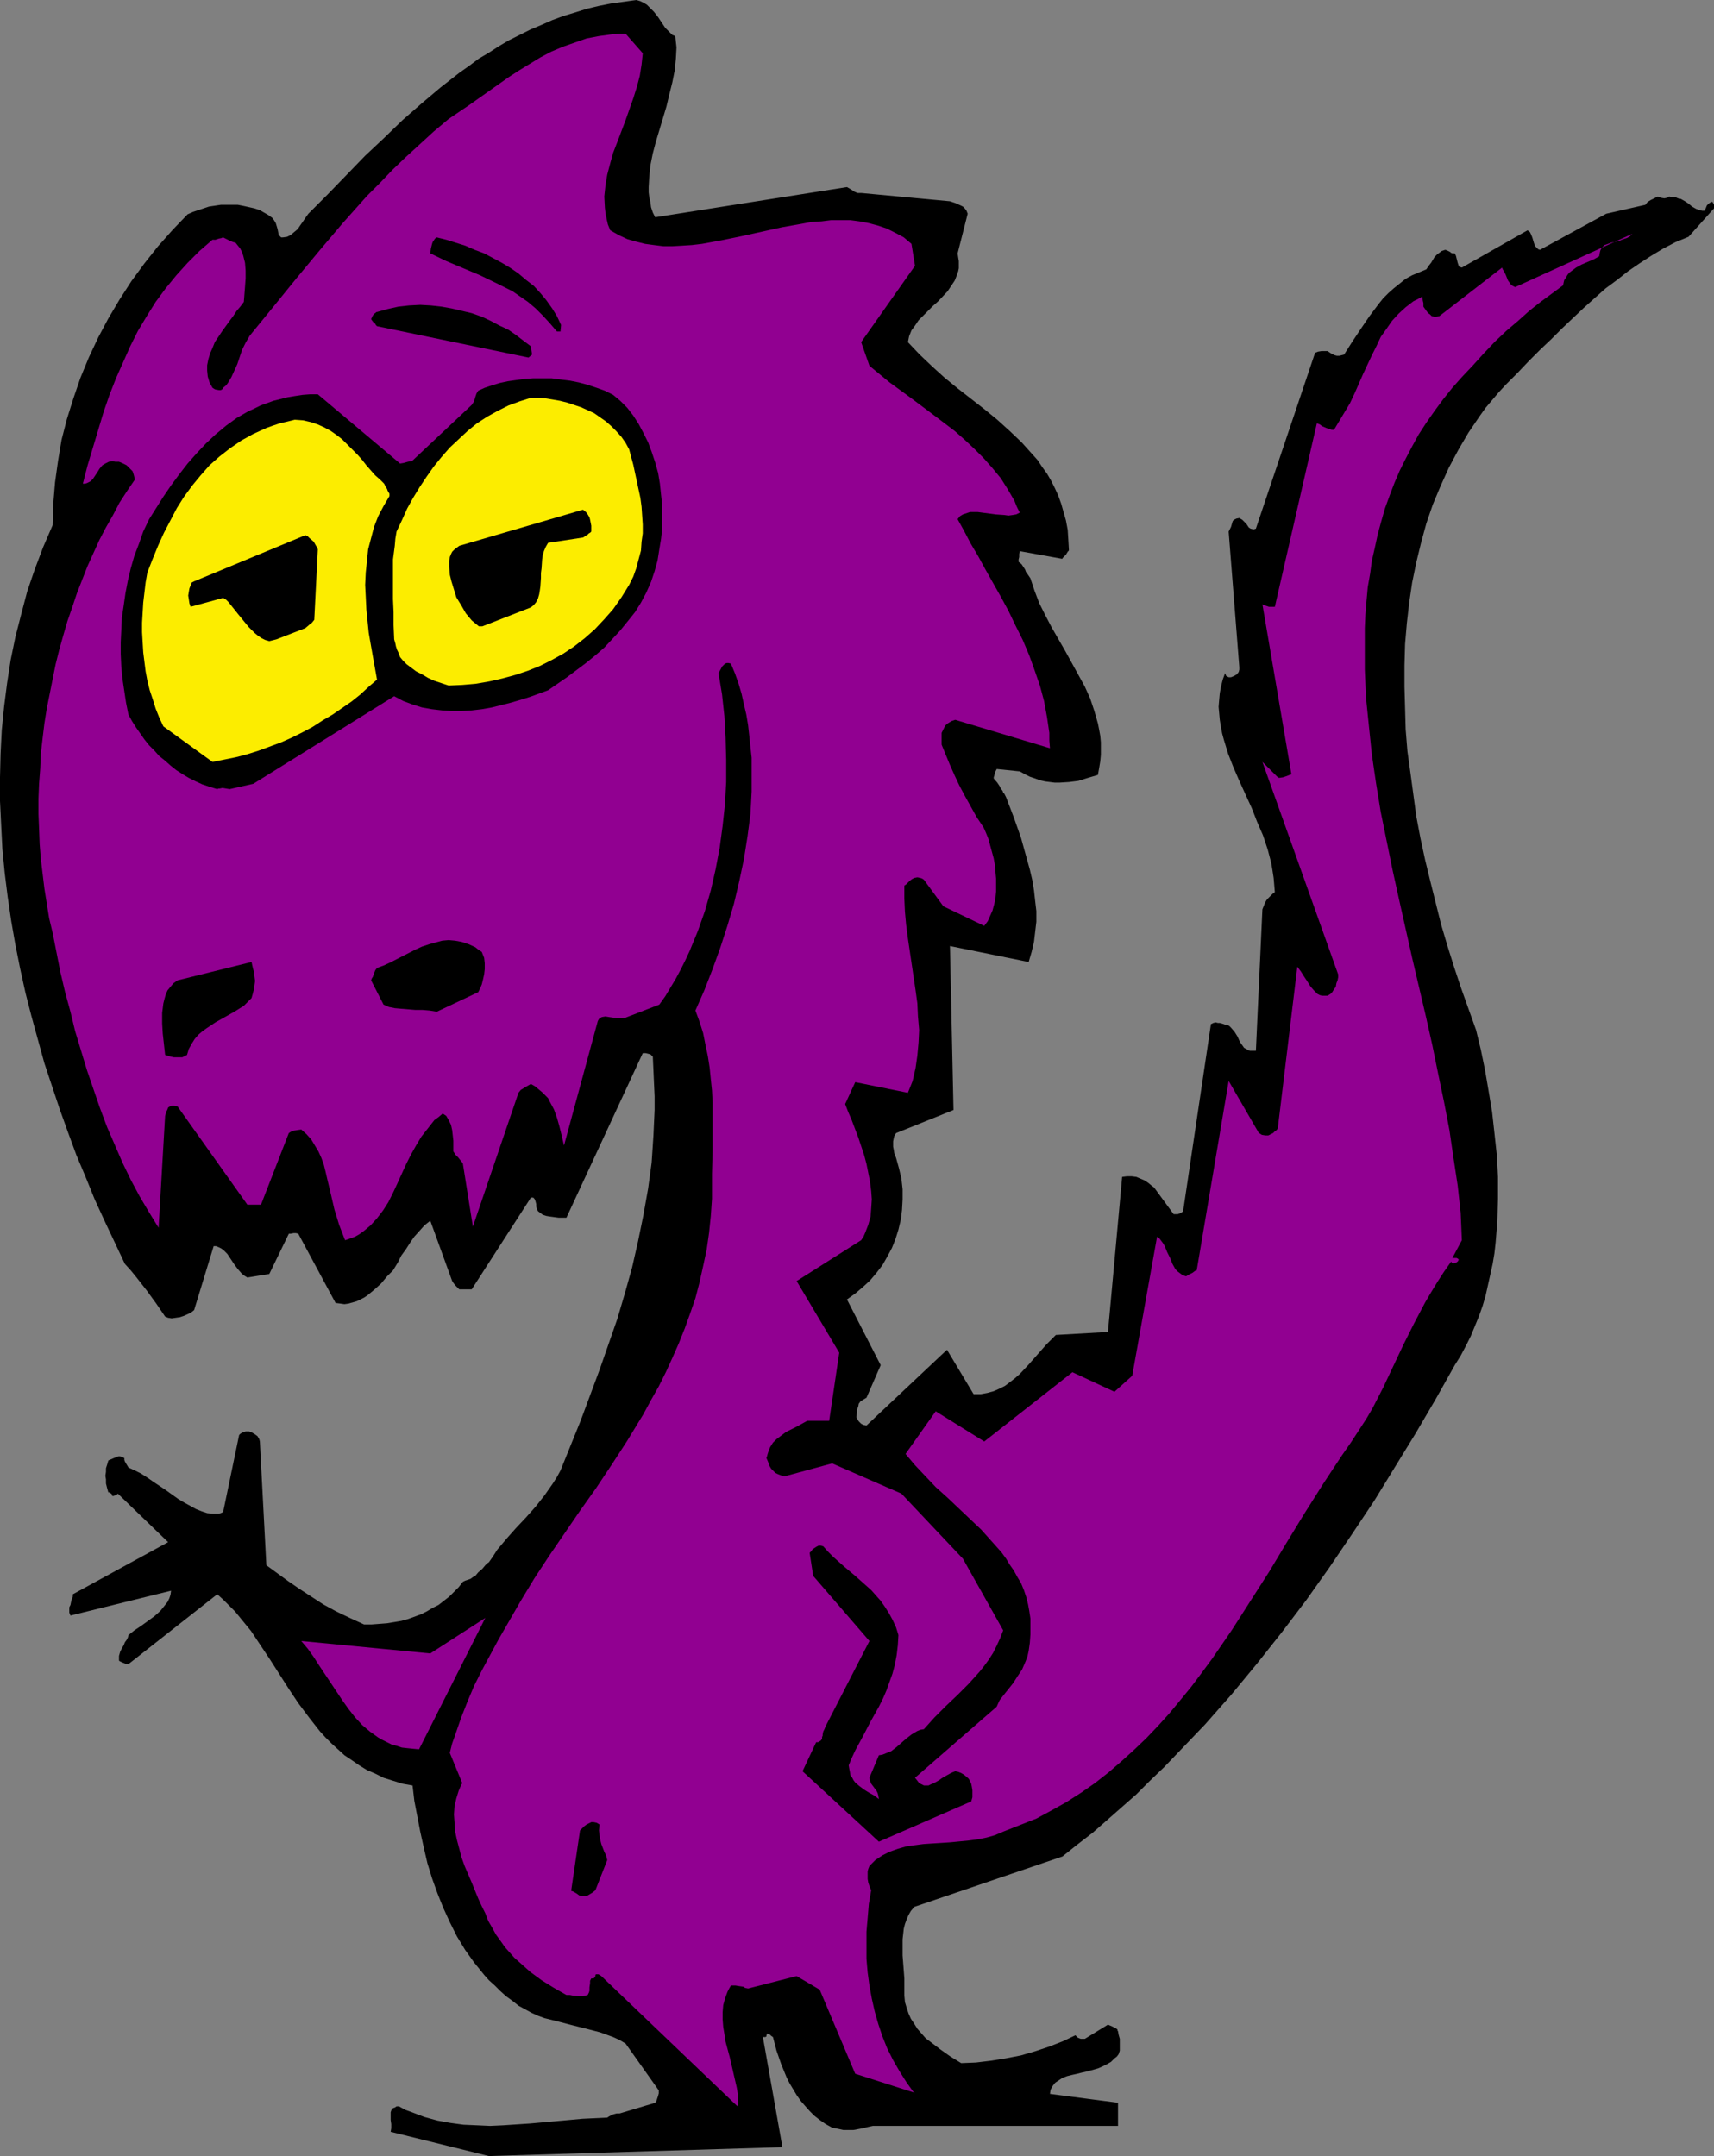 <?xml version="1.0" encoding="UTF-8" standalone="no"?>
<svg
   version="1.0"
   width="123.814mm"
   height="155.711mm"
   id="svg15"
   sodipodi:docname="Dinosaur Waving.wmf"
   xmlns:inkscape="http://www.inkscape.org/namespaces/inkscape"
   xmlns:sodipodi="http://sodipodi.sourceforge.net/DTD/sodipodi-0.dtd"
   xmlns="http://www.w3.org/2000/svg"
   xmlns:svg="http://www.w3.org/2000/svg">
  <rect width="100%" height="100%" fill="#808080" stroke="none"/>
  <sodipodi:namedview
     id="namedview15"
     pagecolor="#ffffff"
     bordercolor="#000000"
     borderopacity="0.25"
     inkscape:showpageshadow="2"
     inkscape:pageopacity="0.0"
     inkscape:pagecheckerboard="0"
     inkscape:deskcolor="#d1d1d1"
     inkscape:document-units="mm" />
  <defs
     id="defs1">
    <pattern
       id="WMFhbasepattern"
       patternUnits="userSpaceOnUse"
       width="6"
       height="6"
       x="0"
       y="0" />
  </defs>
  <path
     style="fill:#000000;fill-opacity:1;fill-rule:evenodd;stroke:none"
     d="m 133.471,588.515 80.147,-2.424 -5.332,-30.056 h 0.323 0.323 l 0.323,-0.162 v -0.323 l 0.162,-0.323 v -0.162 l 0.323,0.162 h 0.162 l 0.323,0.162 0.323,0.323 0.485,0.323 0.97,3.717 1.293,3.717 1.454,3.555 0.808,1.616 0.97,1.616 0.97,1.616 1.131,1.616 1.131,1.293 1.293,1.454 1.293,1.293 1.454,1.131 1.616,1.131 1.777,0.97 1.616,0.323 1.454,0.323 h 1.454 1.293 l 2.585,-0.485 1.293,-0.323 1.454,-0.323 h 66.897 v -6.302 l -18.583,-2.424 0.162,-1.131 0.646,-1.131 0.646,-0.808 0.97,-0.646 0.97,-0.646 1.293,-0.485 1.293,-0.323 1.454,-0.323 1.293,-0.323 1.454,-0.323 2.909,-0.808 1.131,-0.485 1.293,-0.646 1.131,-0.646 0.97,-0.97 0.646,-0.485 0.485,-0.646 0.323,-0.97 v -0.97 -1.131 -1.131 l -0.323,-1.131 -0.162,-0.97 -0.162,-0.162 v -0.323 l -0.485,-0.323 -0.97,-0.485 -1.131,-0.485 -6.302,3.878 h -0.485 -0.646 l -0.808,-0.323 -0.646,-0.646 -3.393,1.616 -3.717,1.454 -3.878,1.293 -3.878,1.131 -4.201,0.808 -4.04,0.646 -4.04,0.485 -4.04,0.162 -2.909,-1.778 -2.747,-1.939 -2.747,-2.101 -1.293,-0.97 -1.131,-1.293 -1.131,-1.293 -0.808,-1.293 -0.97,-1.454 -0.646,-1.454 -0.485,-1.454 -0.485,-1.616 -0.162,-1.778 v -1.616 -1.616 -1.454 l -0.485,-6.302 v -2.909 -1.454 l 0.162,-1.454 0.162,-1.454 0.323,-1.293 0.485,-1.293 0.485,-1.131 0.646,-1.131 0.97,-1.131 40.397,-13.735 4.04,-3.232 4.201,-3.232 3.878,-3.393 4.04,-3.555 4.04,-3.555 3.717,-3.717 3.878,-3.717 3.717,-3.878 3.717,-3.878 3.717,-3.878 7.271,-8.241 6.948,-8.403 6.787,-8.564 6.625,-8.726 6.302,-8.888 6.14,-9.049 6.14,-9.211 5.656,-9.211 5.656,-9.211 5.494,-9.372 5.171,-9.211 1.616,-2.585 1.454,-2.747 1.293,-2.585 1.131,-2.747 1.131,-2.747 0.97,-2.747 0.808,-2.747 0.646,-2.909 0.646,-2.909 0.646,-2.909 0.485,-2.909 0.323,-2.909 0.485,-5.979 0.162,-5.979 v -5.979 l -0.323,-5.979 -0.646,-5.979 -0.646,-5.817 -0.97,-5.817 -0.97,-5.656 -1.131,-5.494 -1.293,-5.332 -4.04,-11.311 -1.939,-5.817 -1.777,-5.656 -1.777,-5.979 -1.454,-5.817 -1.454,-5.817 -1.454,-5.979 -1.293,-5.979 -1.131,-5.979 -0.808,-5.979 -0.808,-5.979 -0.808,-5.817 -0.485,-5.979 -0.162,-5.817 -0.162,-5.817 v -5.817 l 0.162,-5.817 0.485,-5.656 0.646,-5.656 0.808,-5.494 1.131,-5.494 1.293,-5.332 1.454,-5.333 1.777,-5.171 2.101,-5.009 2.262,-5.009 2.585,-4.848 2.747,-4.686 3.07,-4.525 1.616,-2.262 1.777,-2.101 1.777,-2.101 1.939,-2.101 3.232,-3.232 3.07,-3.232 3.07,-3.07 3.07,-2.909 2.909,-2.909 3.07,-2.909 2.909,-2.747 3.07,-2.747 2.909,-2.585 3.07,-2.262 3.07,-2.424 3.07,-2.101 3.232,-2.101 3.232,-1.939 3.393,-1.778 3.555,-1.454 6.948,-7.756 v 0 -0.485 -0.485 l -0.162,-0.323 -0.162,-0.323 -0.162,-0.162 h -0.162 l -0.323,0.162 -0.485,0.323 -0.485,0.485 -0.323,0.808 -0.323,0.646 h -0.646 l -0.646,-0.162 -0.97,-0.323 -1.131,-0.646 -0.97,-0.808 -0.97,-0.646 -1.131,-0.646 -0.808,-0.162 -0.646,-0.323 h -0.808 l -0.97,-0.162 -0.162,0.162 -0.323,0.162 -0.808,0.162 -0.97,-0.162 -0.808,-0.323 -0.97,0.485 -0.97,0.485 -0.808,0.485 -0.646,0.808 -10.665,2.424 -18.098,9.857 -0.485,-0.162 -0.323,-0.323 -0.485,-0.485 -0.323,-0.808 -0.485,-1.616 -0.323,-0.808 -0.323,-0.646 -0.646,-0.485 -17.936,10.18 -0.485,-0.162 -0.323,-0.162 -0.162,-0.485 -0.162,-0.485 -0.162,-0.646 -0.162,-0.646 -0.162,-0.646 -0.323,-0.646 h -0.323 -0.323 l -0.323,-0.162 h -0.162 v 0 -0.162 l -0.323,-0.162 -0.323,-0.162 -0.323,-0.162 -0.485,-0.162 -0.97,0.323 -0.646,0.485 -0.646,0.485 -0.646,0.646 -0.97,1.616 -0.646,0.808 -0.646,0.97 -1.939,0.808 -1.939,0.808 -1.777,0.97 -1.616,1.293 -1.616,1.293 -1.454,1.293 -1.454,1.454 -1.293,1.616 -2.424,3.232 -2.424,3.555 -2.262,3.393 -2.262,3.555 -0.646,0.162 -0.646,0.162 h -0.646 l -0.646,-0.162 -0.97,-0.485 -0.485,-0.323 -0.485,-0.323 h -0.646 -0.97 l -0.97,0.162 -0.808,0.323 -16.159,47.993 -0.485,0.162 h -0.323 l -0.646,-0.162 -0.485,-0.323 -0.323,-0.485 -0.323,-0.485 -0.485,-0.485 -0.646,-0.646 -0.808,-0.485 -0.808,0.162 -0.646,0.323 -0.323,0.323 -0.162,0.485 -0.323,1.131 -0.323,0.646 -0.323,0.646 2.909,37.004 v 0.323 0.323 l -0.162,0.646 -0.485,0.646 -0.808,0.485 -0.808,0.323 h -0.646 l -0.323,-0.162 -0.323,-0.162 -0.162,-0.323 -0.162,-0.485 -0.646,1.778 -0.485,1.939 -0.323,1.778 -0.162,1.778 -0.162,1.939 0.162,1.778 0.162,1.778 0.323,1.939 0.323,1.778 0.485,1.778 1.131,3.717 1.454,3.717 1.616,3.717 1.616,3.555 1.777,3.878 1.454,3.717 1.616,3.717 1.293,3.878 0.97,3.717 0.323,1.939 0.323,2.101 0.162,1.939 0.162,1.939 -0.646,0.485 -0.485,0.485 -0.97,0.97 -0.323,0.485 -0.323,0.646 -0.323,0.808 -0.323,0.808 -1.777,38.62 h -0.808 -0.808 l -0.485,-0.162 -0.485,-0.323 -0.646,-0.323 -0.323,-0.485 -0.808,-1.131 -0.646,-1.454 -0.808,-1.293 -0.97,-1.131 -0.485,-0.485 -0.646,-0.323 H 334.486 l -0.323,-0.162 -1.131,-0.323 h -0.485 l -0.646,-0.162 -0.646,0.162 -0.646,0.323 -7.595,51.063 v 0 l -0.162,0.162 -0.485,0.323 -0.808,0.323 h -0.646 -0.485 l -5.332,-7.272 -0.646,-0.485 -0.97,-0.808 -0.97,-0.646 -1.131,-0.485 -1.131,-0.485 -1.293,-0.162 h -1.293 l -1.293,0.162 -3.878,42.337 -14.22,0.808 -2.585,2.585 -2.424,2.747 -2.424,2.747 -2.424,2.585 -1.293,1.131 -1.454,1.131 -1.293,0.97 -1.616,0.808 -1.454,0.646 -1.777,0.485 -1.777,0.323 h -1.939 l -7.271,-12.119 -21.976,20.684 -0.808,-0.162 -0.646,-0.323 -0.323,-0.323 -0.323,-0.323 -0.323,-0.485 -0.323,-0.646 0.162,-1.454 v -0.646 l 0.323,-0.808 0.162,-0.808 0.485,-0.646 0.808,-0.485 0.808,-0.485 3.878,-8.888 -9.21,-17.937 2.262,-1.616 2.101,-1.778 1.939,-1.778 1.777,-2.101 1.616,-2.101 1.293,-2.262 1.293,-2.424 0.97,-2.424 0.808,-2.585 0.646,-2.747 0.323,-2.585 0.162,-2.909 v -2.747 l -0.323,-2.909 -0.646,-2.747 -0.808,-2.909 -0.485,-1.293 -0.162,-0.97 -0.162,-0.808 v -0.808 -0.646 l 0.162,-0.808 0.162,-0.646 0.485,-0.808 15.674,-6.302 -0.97,-44.761 21.491,4.363 0.808,-2.747 0.646,-2.747 0.323,-2.747 0.323,-2.747 v -2.909 l -0.323,-2.747 -0.323,-2.909 -0.485,-2.909 -0.646,-2.747 -0.808,-2.909 -1.616,-5.817 -1.939,-5.494 -2.101,-5.494 -0.485,-0.97 -0.323,-0.323 -0.162,-0.485 -0.485,-0.646 -0.323,-0.646 -0.646,-0.97 -0.97,-1.131 v -0.323 l 0.162,-0.485 0.162,-0.808 0.485,-0.97 6.302,0.646 1.454,0.808 1.293,0.646 1.454,0.485 1.293,0.485 1.454,0.323 1.293,0.162 1.293,0.162 h 1.293 l 2.585,-0.162 2.585,-0.323 2.585,-0.808 2.747,-0.808 0.323,-1.778 0.323,-1.939 0.162,-1.778 v -1.778 -1.616 l -0.162,-1.778 -0.323,-1.778 -0.323,-1.616 -0.97,-3.393 -1.131,-3.393 -1.454,-3.232 -1.777,-3.232 -3.555,-6.464 -3.717,-6.464 -1.777,-3.393 -1.616,-3.232 -1.293,-3.393 -1.131,-3.393 -0.646,-0.97 -0.485,-0.646 -0.162,-0.323 -0.162,-0.485 -0.323,-0.485 -0.646,-0.97 -0.808,-0.646 v -0.646 l 0.162,-0.646 v -0.808 l 0.162,-0.808 11.634,2.101 v -0.162 l 0.323,-0.323 0.646,-0.646 0.485,-0.808 0.323,-0.323 v -0.323 l -0.162,-2.747 -0.162,-2.585 -0.485,-2.585 -0.646,-2.262 -0.646,-2.262 -0.808,-2.262 -0.97,-2.101 -0.97,-1.939 -1.131,-1.939 -1.293,-1.778 -1.293,-1.939 -1.454,-1.616 -2.909,-3.232 -3.232,-3.07 -3.393,-3.07 -3.555,-2.909 -7.271,-5.656 -3.555,-2.909 -3.393,-3.07 -3.393,-3.232 -3.232,-3.393 0.162,-0.808 0.162,-0.808 0.646,-1.616 0.97,-1.293 0.97,-1.454 1.293,-1.293 1.293,-1.293 1.293,-1.293 1.454,-1.293 2.585,-2.747 0.97,-1.454 0.97,-1.454 0.646,-1.616 0.323,-0.97 0.162,-0.808 V 72.231 71.262 l -0.162,-0.97 -0.162,-1.131 2.747,-10.827 -0.323,-0.808 -0.485,-0.646 -0.485,-0.485 -0.646,-0.323 -1.454,-0.646 -1.454,-0.485 -24.238,-2.262 h -0.97 l -0.808,-0.323 -0.97,-0.646 -1.131,-0.646 -52.354,8.241 -0.646,-1.293 -0.485,-1.454 -0.162,-1.293 -0.323,-1.454 -0.162,-1.293 v -1.454 l 0.162,-2.909 0.323,-3.07 0.646,-3.232 0.808,-3.07 0.97,-3.232 1.939,-6.464 0.808,-3.393 0.808,-3.232 0.646,-3.232 0.323,-3.232 0.162,-3.07 -0.162,-1.454 -0.162,-1.616 -0.808,-0.323 -0.646,-0.646 -1.293,-1.293 -1.939,-2.909 -1.131,-1.454 -1.293,-1.293 L 176.615,1.293 175.807,0.808 174.838,0.323 173.707,0 l -3.393,0.485 -3.555,0.485 -3.232,0.646 -3.393,0.808 -3.07,0.97 -3.232,0.97 -3.07,1.131 -2.909,1.293 -3.07,1.293 -2.909,1.454 -2.909,1.454 -2.747,1.616 -2.747,1.778 -2.747,1.616 -2.585,1.939 -2.747,1.939 -5.171,4.04 -5.171,4.363 -5.171,4.525 -5.009,4.848 -5.171,4.848 -5.009,5.171 -5.171,5.333 -5.332,5.333 -0.808,1.131 -0.646,0.97 -0.808,1.131 -0.646,0.97 -0.97,0.808 -0.97,0.808 -0.97,0.485 -1.131,0.162 H 76.754 L 76.592,64.636 76.108,64.152 75.946,63.344 75.785,62.536 75.3,60.92 74.815,60.112 74.33,59.466 73.199,58.658 72.068,58.011 70.937,57.365 69.483,56.88 68.028,56.557 66.574,56.234 64.958,55.911 h -1.454 -1.616 -1.616 l -3.232,0.485 -1.454,0.485 -1.454,0.485 -1.454,0.485 -1.454,0.646 -4.04,4.201 -4.04,4.525 -3.717,4.686 -3.555,4.848 -3.232,5.009 -3.07,5.171 -2.747,5.171 -2.585,5.494 -2.262,5.494 -1.939,5.656 -1.777,5.656 -1.454,5.656 -0.97,5.817 -0.808,5.817 -0.485,5.817 -0.162,5.817 -2.585,5.979 -2.262,5.979 -2.101,6.14 -1.616,6.14 -1.616,6.302 -1.293,6.302 -0.97,6.302 -0.808,6.302 -0.646,6.464 -0.323,6.464 L 0,212.169 v 6.464 l 0.323,6.625 0.323,6.464 0.646,6.625 0.808,6.464 0.97,6.625 1.131,6.464 1.293,6.464 1.454,6.625 1.616,6.302 1.777,6.464 1.777,6.464 2.101,6.302 2.101,6.302 2.262,6.302 2.262,6.14 2.585,6.14 2.424,5.979 2.747,5.979 2.747,5.817 2.747,5.817 1.616,1.778 1.454,1.778 2.909,3.717 2.585,3.555 2.424,3.555 0.808,0.323 0.97,0.162 1.131,-0.162 1.131,-0.162 0.97,-0.323 1.131,-0.485 0.97,-0.485 0.808,-0.646 5.332,-17.452 h 0.646 l 0.808,0.323 0.646,0.323 0.646,0.485 0.97,0.97 0.97,1.454 0.97,1.454 0.97,1.293 1.131,1.293 0.646,0.485 0.808,0.485 5.979,-0.97 5.332,-10.988 h 0.485 l 0.808,-0.162 h 0.646 l 0.646,0.162 10.18,18.906 1.293,0.162 1.131,0.162 1.131,-0.162 1.131,-0.323 1.131,-0.323 0.97,-0.485 0.97,-0.485 0.97,-0.646 1.939,-1.616 1.777,-1.616 1.616,-1.939 1.616,-1.616 1.293,-2.101 0.97,-1.939 1.293,-1.778 1.131,-1.778 1.131,-1.616 1.454,-1.616 1.293,-1.454 1.616,-1.293 5.979,16.482 0.323,0.485 0.485,0.646 0.485,0.485 0.646,0.646 h 3.393 l 16.159,-25.047 h 0.646 l 0.323,0.323 0.162,0.323 0.162,0.485 0.162,0.646 v 0.646 l 0.162,0.646 0.323,0.646 0.646,0.485 0.646,0.485 0.97,0.323 0.97,0.162 2.424,0.323 h 1.131 0.97 l 20.845,-44.922 h 0.808 l 0.646,0.162 0.646,0.162 0.323,0.323 0.323,0.323 0.162,3.555 0.162,3.717 0.162,3.555 v 3.717 l -0.162,3.555 -0.162,3.555 -0.485,7.272 -0.97,7.11 -1.293,7.272 -1.454,7.11 -1.616,7.11 -1.939,6.948 -2.101,7.11 -2.424,6.948 -2.424,6.948 -2.585,6.948 -2.585,6.948 -5.494,13.574 -0.97,1.778 -1.131,1.778 -1.131,1.616 -1.131,1.616 -2.424,3.07 -2.585,2.909 -2.747,2.909 -2.585,2.909 -2.585,3.07 -1.131,1.778 -1.131,1.616 -0.485,0.323 -0.485,0.485 -0.808,0.97 -1.131,0.97 -0.808,0.97 -0.646,0.323 -0.646,0.485 -0.485,0.162 -0.485,0.162 -0.485,0.162 -0.646,0.323 -1.131,1.454 -1.293,1.293 -1.293,1.293 -1.454,1.131 -1.454,1.131 -1.616,0.808 -1.616,0.97 -1.616,0.808 -1.777,0.646 -1.777,0.646 -1.777,0.485 -1.939,0.323 -1.939,0.323 -2.101,0.162 -2.101,0.162 h -2.101 l -3.878,-1.778 -3.717,-1.778 -3.555,-1.939 -3.232,-2.101 -3.232,-2.101 -3.07,-2.101 -5.979,-4.363 -1.777,-33.773 -0.162,-0.646 -0.485,-0.808 -0.646,-0.485 -0.808,-0.485 -0.808,-0.323 h -0.97 l -0.97,0.323 -0.485,0.323 -0.323,0.323 -4.363,21.007 -0.646,0.323 -0.646,0.162 h -1.454 l -1.616,-0.162 -1.454,-0.485 -1.616,-0.646 -1.454,-0.808 -1.777,-0.97 -1.616,-0.97 -3.393,-2.424 -3.393,-2.262 -1.616,-1.131 -1.777,-1.131 -1.616,-0.808 -1.777,-0.808 -0.485,-0.808 -0.485,-0.808 -0.162,-0.485 v -0.162 -0.323 0 l -0.646,-0.323 -0.485,-0.162 h -0.485 l -0.485,0.162 -1.131,0.485 -1.131,0.485 -0.323,1.131 -0.323,0.97 v 0.97 l -0.162,1.131 0.162,0.97 v 1.131 l 0.323,1.293 0.323,1.131 h 0.323 l 0.162,0.162 0.323,0.162 0.162,0.323 v 0.162 l 0.162,0.162 h 0.323 l 0.323,-0.162 0.485,-0.162 0.323,-0.323 13.735,13.25 -26.016,14.22 v 0.646 l -0.323,0.808 -0.162,0.646 -0.162,0.808 -0.323,0.646 v 0.808 0.646 l 0.323,0.808 27.47,-6.787 -0.162,1.131 -0.323,0.97 -0.485,0.97 -0.646,0.808 -0.646,0.808 -0.646,0.808 -1.616,1.454 -3.555,2.585 -1.939,1.293 -1.616,1.293 -0.162,0.646 -0.323,0.646 -0.485,0.646 -0.323,0.808 -0.485,0.808 -0.485,0.97 -0.323,1.131 v 1.131 0.162 l 0.162,0.162 0.646,0.323 0.808,0.323 0.97,0.162 24.238,-19.068 1.616,1.454 1.616,1.616 1.616,1.616 1.454,1.778 2.909,3.555 2.585,3.878 2.585,3.878 5.171,8.08 2.585,3.878 2.909,3.878 2.909,3.717 1.616,1.778 1.616,1.616 1.777,1.616 1.777,1.616 1.939,1.293 2.101,1.454 2.101,1.293 2.262,0.97 2.262,1.131 2.585,0.808 2.585,0.808 2.747,0.485 0.485,4.201 0.808,4.201 0.808,4.201 0.97,4.363 0.97,4.201 1.293,4.201 1.454,4.04 1.616,4.04 1.777,3.878 1.939,3.878 2.262,3.717 2.424,3.393 2.747,3.393 1.293,1.454 1.616,1.454 1.454,1.454 1.616,1.454 1.777,1.293 1.616,1.293 1.777,0.97 1.777,0.97 1.777,0.808 1.777,0.646 3.878,0.97 3.717,0.97 3.878,0.97 3.717,0.97 3.555,1.293 1.777,0.808 1.616,0.97 9.049,12.766 v 0.808 l -0.162,0.646 -0.323,0.97 -0.162,0.485 -0.323,0.485 -9.695,2.909 h -0.808 l -0.646,0.162 -0.485,0.162 -0.323,0.162 -0.646,0.323 -0.485,0.323 -3.393,0.162 -3.393,0.162 -7.11,0.646 -7.271,0.646 -7.271,0.485 -3.555,0.162 -3.555,-0.162 -3.717,-0.162 -3.555,-0.485 -3.555,-0.646 -3.555,-0.97 -3.393,-1.293 -1.777,-0.646 -1.777,-0.97 h -0.646 l -0.485,0.323 -0.485,0.162 -0.323,0.323 -0.162,0.323 -0.162,0.485 v 0.97 1.131 l 0.162,1.131 v 1.131 l -0.162,0.97 z"
     id="path1" />
  <path
     style="fill:#910091;fill-opacity:1;fill-rule:evenodd;stroke:none"
     d="m 201.5,573.972 v -1.939 l -0.323,-2.101 -0.485,-2.101 -0.485,-2.101 -0.97,-4.201 -1.131,-4.201 -0.323,-2.101 -0.323,-1.939 -0.162,-2.101 v -1.939 l 0.162,-1.939 0.485,-1.778 0.646,-1.778 0.485,-0.97 0.485,-0.808 h 1.293 l 0.97,0.162 1.131,0.162 0.485,0.323 0.808,0.162 13.25,-3.393 6.302,3.717 9.695,22.946 16.159,5.171 v 0.162 l -2.101,-2.909 -1.939,-3.07 -1.777,-3.07 -1.616,-3.232 -1.293,-3.232 -1.131,-3.393 -0.97,-3.393 -0.808,-3.555 -0.646,-3.555 -0.485,-3.555 -0.323,-3.717 v -3.717 -3.717 l 0.323,-3.717 0.323,-3.878 0.646,-3.717 -0.485,-1.131 -0.323,-0.97 -0.162,-0.97 v -0.646 -0.646 -0.808 l 0.162,-0.646 0.323,-0.808 0.808,-0.808 0.808,-0.808 0.97,-0.646 0.97,-0.646 1.939,-0.97 2.262,-0.808 2.262,-0.646 2.262,-0.323 2.424,-0.323 2.424,-0.162 2.585,-0.162 2.424,-0.162 5.009,-0.485 2.424,-0.323 2.424,-0.485 2.262,-0.646 2.262,-0.97 4.524,-1.778 4.524,-1.778 4.201,-2.262 4.04,-2.262 4.04,-2.585 3.717,-2.585 3.717,-2.909 3.555,-3.07 3.393,-3.07 3.393,-3.232 3.232,-3.393 3.07,-3.393 3.07,-3.717 2.909,-3.555 2.909,-3.878 2.747,-3.717 5.332,-7.756 5.171,-8.08 5.171,-8.08 4.848,-8.08 4.848,-7.918 5.009,-7.918 5.009,-7.595 2.585,-3.717 2.424,-3.717 1.777,-2.747 1.616,-2.747 2.909,-5.656 2.747,-5.817 2.747,-5.817 2.909,-5.817 3.07,-5.817 1.616,-2.747 1.777,-2.909 1.777,-2.747 1.939,-2.747 0.162,0.323 0.162,0.162 h 0.485 l 0.485,-0.162 0.485,-0.323 0.162,-0.323 0.162,-0.162 -0.162,-0.162 -0.162,-0.162 -0.323,-0.162 h -0.485 -0.646 l 2.585,-4.848 -0.323,-7.433 -0.808,-7.433 -1.131,-7.433 -1.131,-7.756 -1.454,-7.595 -1.616,-7.756 -1.616,-7.918 -1.777,-7.918 -3.717,-15.836 -3.555,-15.836 -1.777,-8.08 -1.616,-7.918 -1.616,-7.918 -1.293,-7.918 -1.131,-7.756 -0.808,-7.756 -0.808,-7.918 -0.323,-7.595 v -3.878 -3.717 -3.717 l 0.162,-3.717 0.323,-3.878 0.323,-3.555 0.646,-3.717 0.485,-3.555 0.808,-3.555 0.808,-3.717 0.97,-3.555 0.97,-3.393 1.293,-3.555 1.293,-3.393 1.454,-3.393 1.616,-3.232 1.777,-3.393 1.777,-3.232 2.101,-3.232 2.262,-3.232 2.262,-3.07 2.585,-3.232 2.585,-2.909 2.909,-3.07 3.07,-3.393 3.07,-3.232 3.07,-2.909 3.232,-2.747 3.07,-2.747 3.07,-2.424 3.07,-2.262 3.07,-2.262 0.162,-0.808 0.162,-0.646 0.485,-0.646 0.323,-0.646 0.485,-0.646 0.646,-0.485 1.293,-0.97 1.454,-0.808 3.393,-1.454 1.454,-0.808 0.162,-0.97 0.162,-0.646 0.323,-0.646 0.323,-0.323 0.485,-0.485 0.485,-0.162 1.293,-0.485 1.454,-0.323 0.808,-0.162 0.646,-0.323 1.454,-0.485 0.808,-0.485 0.646,-0.646 -31.994,14.543 -0.646,-0.323 -0.485,-0.323 -0.323,-0.485 -0.485,-0.646 -0.323,-0.808 -0.323,-0.808 -0.485,-0.97 -0.323,-0.485 -0.162,-0.485 -17.128,13.25 -0.808,0.162 h -0.646 l -0.646,-0.162 -0.485,-0.485 -0.485,-0.323 -0.485,-0.646 -0.808,-1.131 v -0.97 l -0.162,-0.646 -0.162,-1.131 -1.131,0.646 -1.293,0.646 -2.101,1.616 -1.939,1.778 -1.777,1.939 -1.454,2.101 -1.616,2.262 -1.131,2.424 -1.293,2.585 -2.424,5.171 -2.262,5.171 -1.293,2.747 -1.454,2.424 -1.454,2.424 -1.454,2.424 h -0.646 l -0.485,-0.162 -0.97,-0.323 -1.131,-0.485 -0.646,-0.485 -0.808,-0.323 -11.473,50.093 h -0.808 -0.808 l -0.97,-0.323 -0.808,-0.323 7.918,46.377 -0.485,0.162 -0.808,0.323 -0.97,0.323 -1.131,0.162 -0.485,-0.323 -0.485,-0.485 -0.97,-0.97 -1.293,-1.293 -1.293,-1.293 20.683,58.011 v 0.808 l -0.162,0.808 -0.323,0.808 -0.162,0.97 -0.485,0.646 -0.485,0.808 -0.485,0.485 -0.808,0.485 h -0.808 -0.646 l -0.646,-0.162 -0.646,-0.323 -0.485,-0.485 -0.485,-0.485 -0.97,-1.131 -0.808,-1.293 -0.97,-1.454 -0.808,-1.293 -0.97,-1.293 -5.332,44.114 -0.323,0.485 -0.485,0.323 -0.485,0.485 -0.646,0.323 -0.646,0.323 h -0.808 l -0.97,-0.162 -0.485,-0.323 -0.323,-0.162 -8.241,-14.22 -8.726,51.709 h -0.162 l -0.323,0.162 -0.646,0.485 -0.97,0.485 -0.808,0.485 -0.97,-0.323 -0.646,-0.485 -0.646,-0.485 -0.646,-0.646 -0.808,-1.454 -0.646,-1.616 -0.808,-1.616 -0.646,-1.616 -0.485,-0.808 -0.485,-0.646 -0.485,-0.646 -0.646,-0.485 -6.787,37.974 -4.848,4.363 -11.473,-5.333 -24.077,18.906 -13.25,-8.241 -8.241,11.635 2.585,3.07 2.747,2.909 2.909,3.07 3.232,2.909 3.07,2.909 3.07,2.909 3.07,2.909 2.747,3.07 2.747,3.07 1.293,1.778 0.97,1.616 1.131,1.616 0.97,1.778 0.97,1.616 0.808,1.939 0.646,1.939 0.485,1.939 0.323,1.778 0.323,2.101 v 2.101 2.262 l -0.162,2.262 -0.323,2.262 -0.323,1.454 -0.485,1.293 -0.485,1.131 -0.485,1.131 -1.293,1.939 -1.131,1.778 -1.293,1.616 -1.293,1.616 -1.131,1.454 -0.808,1.778 -22.299,19.391 0.646,0.808 0.485,0.646 0.646,0.323 0.646,0.323 h 0.646 0.646 l 0.646,-0.323 0.808,-0.323 1.454,-0.808 0.646,-0.485 0.808,-0.485 1.454,-0.808 0.646,-0.323 0.808,-0.323 0.808,0.162 0.808,0.323 0.808,0.485 0.97,0.808 0.323,0.323 0.323,0.646 0.323,0.646 0.162,0.808 0.162,0.97 v 0.97 0.97 l -0.323,1.131 -25.208,10.988 -20.845,-19.229 3.717,-7.918 h 0.485 l 0.323,-0.162 0.485,-0.323 0.323,-0.485 v -0.485 l 0.162,-0.323 v -0.323 l 0.162,-0.808 0.323,-0.646 0.323,-0.808 11.957,-23.269 -15.351,-17.775 -0.97,-6.302 0.162,-0.162 0.323,-0.323 0.323,-0.485 0.485,-0.323 0.485,-0.323 0.646,-0.323 h 0.646 l 0.646,0.162 1.293,1.454 1.454,1.454 2.909,2.585 3.07,2.585 2.909,2.585 1.454,1.293 1.293,1.454 1.293,1.454 1.131,1.616 1.131,1.778 0.97,1.778 0.97,2.101 0.646,2.101 -0.162,2.747 -0.323,2.747 -0.485,2.585 -0.646,2.424 -0.808,2.262 -0.808,2.262 -0.97,2.262 -1.131,2.262 -2.262,4.04 -2.101,4.04 -2.101,3.878 -0.97,2.101 -0.808,1.939 0.162,0.97 0.162,0.808 0.162,0.97 0.485,0.646 0.323,0.646 0.485,0.646 1.131,0.97 1.293,0.97 1.293,0.808 1.454,0.808 1.293,0.97 -0.162,-0.97 -0.162,-0.646 -0.323,-0.646 -0.485,-0.646 -0.97,-1.293 -0.323,-0.808 -0.162,-0.808 2.585,-6.14 0.97,-0.162 0.808,-0.323 0.808,-0.323 0.808,-0.323 1.454,-1.131 1.293,-1.131 1.293,-1.131 1.454,-1.131 1.616,-0.97 0.808,-0.323 0.97,-0.162 2.909,-3.232 3.07,-3.07 3.232,-3.07 3.07,-3.07 2.909,-3.232 1.293,-1.616 1.293,-1.778 1.131,-1.778 0.97,-1.939 0.97,-2.101 0.808,-2.101 -10.988,-19.553 -16.805,-17.775 -18.906,-8.241 -13.089,3.555 -0.97,-0.323 -0.808,-0.323 -0.646,-0.323 -0.646,-0.646 -0.485,-0.485 -0.485,-0.808 -0.323,-0.97 -0.485,-1.131 v -0.162 l 0.162,-0.323 0.162,-0.646 0.323,-0.97 0.323,-0.808 0.808,-1.293 0.97,-0.97 1.293,-0.97 1.293,-0.97 2.909,-1.454 2.909,-1.616 h 5.979 l 2.747,-18.583 -11.634,-19.553 17.613,-11.15 0.646,-0.97 0.485,-1.131 0.808,-2.101 0.646,-2.262 0.162,-2.262 0.162,-2.424 -0.162,-2.262 -0.323,-2.585 -0.485,-2.424 -0.485,-2.424 -0.646,-2.424 -1.616,-4.848 -1.777,-4.686 -0.97,-2.262 -0.808,-2.101 2.747,-5.979 14.381,2.909 0.646,-1.616 0.646,-1.616 0.808,-3.555 0.485,-3.393 0.323,-3.555 0.162,-3.393 -0.323,-3.717 -0.162,-3.555 -0.485,-3.555 -2.101,-14.22 -0.485,-3.717 -0.323,-3.555 -0.162,-3.555 v -3.555 l 0.485,-0.323 0.485,-0.485 0.485,-0.485 0.646,-0.485 0.646,-0.323 0.808,-0.162 0.808,0.162 0.485,0.162 0.485,0.323 5.332,7.272 11.15,5.333 0.97,-1.293 0.646,-1.454 0.646,-1.454 0.485,-1.778 0.323,-1.616 0.162,-1.778 v -1.778 -1.778 l -0.162,-1.778 -0.162,-1.939 -0.323,-1.778 -0.485,-1.778 -0.485,-1.778 -0.485,-1.778 -0.646,-1.616 -0.646,-1.454 -1.939,-2.909 -1.616,-2.909 -1.616,-2.909 -1.454,-2.747 -1.293,-2.747 -1.293,-2.909 -1.131,-2.747 -1.131,-2.747 v -3.232 l 0.485,-0.97 0.485,-0.97 0.485,-0.485 0.485,-0.323 0.808,-0.485 0.97,-0.323 25.854,7.756 -0.162,-2.101 v -2.101 l -0.646,-4.363 -0.808,-4.363 -1.131,-4.201 -1.454,-4.201 -1.454,-4.04 -1.777,-4.201 -1.939,-3.878 -1.939,-4.04 -2.101,-3.878 -2.101,-3.717 -2.101,-3.717 -1.939,-3.555 -2.101,-3.555 -1.777,-3.393 -1.777,-3.232 0.646,-0.808 0.808,-0.485 0.97,-0.323 0.97,-0.323 h 0.97 1.131 l 2.424,0.323 2.424,0.323 2.424,0.162 1.131,0.162 1.131,-0.162 0.97,-0.162 0.97,-0.485 -0.808,-1.616 -0.646,-1.616 -1.777,-3.07 -1.939,-3.07 -2.262,-2.747 -2.424,-2.747 -2.585,-2.585 -2.585,-2.424 -2.747,-2.424 -5.979,-4.525 -5.817,-4.363 -5.979,-4.363 -2.747,-2.262 -2.747,-2.262 -2.262,-6.464 14.704,-20.845 -0.97,-5.979 -2.101,-1.778 -2.424,-1.293 -2.262,-1.131 -2.424,-0.808 -2.424,-0.646 -2.585,-0.485 -2.424,-0.323 h -2.747 -2.585 l -2.585,0.323 -2.747,0.162 -2.585,0.485 -5.494,0.97 -10.988,2.424 -5.494,1.131 -5.332,0.97 -2.747,0.323 -2.585,0.162 -2.747,0.162 h -2.424 l -2.585,-0.323 -2.424,-0.323 -2.585,-0.646 -2.262,-0.646 -2.424,-1.131 -2.262,-1.293 -0.646,-1.616 -0.323,-1.454 -0.323,-1.616 -0.162,-1.454 -0.162,-3.07 0.323,-3.07 0.485,-2.909 0.808,-3.07 0.808,-2.909 1.131,-2.909 2.262,-5.979 2.101,-5.979 0.97,-3.07 0.808,-3.07 0.485,-3.07 0.323,-3.07 -4.686,-5.333 h -1.777 l -1.939,0.162 -3.555,0.485 -3.393,0.646 -3.232,1.131 -3.232,1.131 -3.07,1.293 -3.07,1.616 -2.909,1.778 -2.909,1.778 -2.747,1.778 -5.494,3.878 -5.494,3.878 -5.494,3.717 -4.04,3.393 -3.878,3.555 -3.717,3.393 -3.717,3.555 -3.393,3.555 -3.555,3.555 -6.625,7.433 -6.302,7.433 -6.302,7.595 -6.302,7.756 -6.463,7.918 -1.131,1.939 -0.97,1.939 -1.293,3.878 -0.808,1.778 -0.808,1.778 -0.97,1.616 -0.485,0.646 -0.808,0.646 -0.162,0.323 -0.162,0.162 -0.323,0.162 h -0.485 l -0.97,-0.162 -0.323,-0.162 -0.485,-0.323 -0.808,-1.454 -0.485,-1.616 -0.162,-1.616 v -1.454 l 0.323,-1.616 0.485,-1.616 0.646,-1.454 0.646,-1.616 0.97,-1.454 0.97,-1.454 2.101,-2.909 0.97,-1.293 0.97,-1.454 0.97,-1.131 0.97,-1.293 0.162,-2.101 0.162,-2.101 0.162,-2.262 V 73.847 L 66.897,71.746 66.412,69.807 66.089,68.838 65.605,67.868 64.958,67.06 64.312,66.252 63.665,66.091 62.858,65.768 60.918,64.798 h -0.162 l -0.162,0.162 -0.808,0.162 -0.97,0.323 H 58.01 l -3.555,3.07 -3.232,3.232 -3.07,3.393 -2.909,3.555 -2.747,3.717 -2.424,3.878 -2.424,4.04 -2.101,4.201 -1.939,4.363 -1.939,4.363 -1.777,4.525 -1.616,4.686 -1.454,4.848 -1.454,4.848 -1.454,4.848 -1.293,5.009 h 0.646 l 0.485,-0.162 0.97,-0.485 0.646,-0.646 0.646,-0.97 0.646,-0.97 0.485,-0.808 0.808,-0.97 0.808,-0.485 0.97,-0.485 0.97,-0.162 0.808,0.162 h 0.97 l 0.808,0.323 0.646,0.323 0.646,0.323 0.485,0.485 0.485,0.485 0.646,0.646 0.323,0.97 0.323,1.293 -2.101,3.07 -2.101,3.232 -1.777,3.393 -1.939,3.393 -1.777,3.393 -1.616,3.555 -1.616,3.555 -1.454,3.717 -1.454,3.717 -1.293,3.878 -1.293,3.717 -1.131,3.878 -1.131,4.04 -0.97,3.878 -0.808,4.04 -0.808,4.04 -0.808,4.04 -0.646,4.04 -0.485,4.04 -0.485,4.201 -0.162,4.04 -0.323,4.201 -0.162,4.04 v 4.201 l 0.162,4.04 0.162,4.201 0.323,4.04 0.485,4.04 0.485,4.04 0.646,4.04 0.646,4.04 0.97,4.04 2.101,10.665 1.293,5.494 1.454,5.333 1.293,5.333 1.616,5.332 1.616,5.333 1.777,5.171 1.777,5.171 1.939,5.171 2.101,4.848 2.101,4.848 2.262,4.686 2.424,4.525 2.585,4.363 2.585,4.201 1.777,-30.541 0.323,-1.131 0.323,-0.646 0.162,-0.485 0.485,-0.323 0.485,-0.162 h 0.646 l 0.97,0.162 19.067,26.824 h 3.717 l 7.595,-19.553 0.485,-0.323 0.808,-0.323 0.97,-0.162 1.131,-0.162 1.454,1.293 1.293,1.454 0.97,1.616 0.97,1.616 0.808,1.778 0.646,1.778 0.485,1.939 0.485,2.101 0.97,4.04 0.97,4.201 0.646,2.101 0.646,2.101 0.808,2.101 0.808,2.101 1.454,-0.485 1.293,-0.485 1.131,-0.646 1.131,-0.808 1.939,-1.616 1.777,-1.939 1.616,-2.101 1.454,-2.262 1.293,-2.585 1.131,-2.424 2.424,-5.333 1.293,-2.585 1.454,-2.585 1.454,-2.424 1.777,-2.262 1.777,-2.262 1.131,-0.808 1.131,-0.97 0.485,0.323 0.485,0.323 0.646,1.131 0.646,1.293 0.323,1.454 0.162,1.454 0.162,1.454 v 1.454 1.454 l 0.323,0.485 0.162,0.323 0.808,0.808 1.293,1.616 2.747,17.29 12.442,-36.52 0.646,-0.808 0.808,-0.485 0.808,-0.485 1.131,-0.646 1.131,0.646 0.97,0.808 0.97,0.808 1.616,1.616 0.485,0.97 1.131,2.101 0.808,2.262 0.646,2.262 0.646,2.585 0.646,2.747 9.21,-33.934 0.162,-0.323 0.323,-0.485 0.323,-0.162 0.323,-0.162 0.97,-0.162 0.97,0.162 1.131,0.162 1.131,0.162 h 1.131 l 1.131,-0.162 9.21,-3.555 1.616,-2.262 1.454,-2.424 1.454,-2.424 1.293,-2.424 1.293,-2.585 1.131,-2.424 1.131,-2.747 1.131,-2.747 1.939,-5.494 1.616,-5.656 1.293,-5.656 1.131,-5.979 0.808,-5.979 0.646,-5.979 0.323,-5.979 V 207.483 l -0.162,-6.14 -0.323,-5.817 -0.646,-5.979 -0.97,-5.817 0.646,-1.131 0.323,-0.646 0.323,-0.323 0.485,-0.485 0.485,-0.162 h 0.485 l 0.646,0.162 1.131,2.747 0.97,2.747 0.808,2.747 0.646,2.909 0.646,2.747 0.485,2.909 0.323,2.909 0.323,3.07 0.323,2.909 v 3.07 3.07 3.07 l -0.323,6.14 -0.808,6.14 -0.97,6.14 -1.293,6.14 -1.454,6.14 -1.777,5.979 -1.939,5.979 -2.101,5.817 -2.262,5.817 -2.424,5.494 1.131,3.07 0.97,3.07 0.646,3.232 0.646,3.07 0.485,3.07 0.323,3.232 0.323,3.07 0.162,3.232 v 6.464 6.625 l -0.162,6.464 v 6.787 l -0.323,4.686 -0.485,4.686 -0.646,4.525 -0.97,4.525 -0.97,4.363 -1.131,4.363 -1.454,4.201 -1.454,4.04 -1.616,4.04 -1.777,4.04 -1.777,3.878 -1.939,3.878 -2.101,3.717 -2.101,3.878 -4.524,7.433 -4.201,6.464 -4.201,6.302 -4.363,6.14 -4.201,6.14 -4.201,6.14 -4.04,6.14 -3.717,6.14 -3.717,6.464 -2.424,4.201 -2.262,4.201 -2.262,4.201 -2.101,4.201 -1.777,4.201 -1.777,4.525 -1.616,4.686 -0.808,2.262 -0.646,2.585 3.393,8.241 -0.485,0.97 -0.485,1.131 -0.646,2.101 -0.485,2.101 -0.162,2.262 0.162,2.262 0.162,2.424 0.485,2.262 0.646,2.424 0.646,2.424 0.808,2.262 1.939,4.525 1.777,4.363 0.97,2.101 0.97,1.939 0.808,2.101 1.131,1.939 0.97,1.778 1.293,1.778 1.131,1.616 1.293,1.454 1.293,1.454 1.454,1.293 1.454,1.293 1.454,1.293 3.07,2.262 3.393,2.101 3.393,1.939 h 0.97 l 0.808,0.162 1.616,0.162 h 0.646 0.485 l 0.646,-0.162 0.646,-0.162 0.323,-0.646 0.162,-0.485 v -0.97 l 0.162,-1.131 v -0.646 l 0.323,-0.646 h 0.323 0.323 l 0.323,-0.323 0.162,-0.323 v -0.323 l 0.162,-0.162 h 0.162 0.162 0.323 l 0.323,0.162 0.485,0.323 37.165,35.55 z"
     id="path2" />
  <path
     style="fill:#000000;fill-opacity:1;fill-rule:evenodd;stroke:none"
     d="m 159.164,517.576 h 0.97 l 0.808,-0.485 0.808,-0.485 0.808,-0.646 3.232,-8.241 -0.323,-1.293 -0.485,-0.97 -0.808,-2.101 -0.323,-1.293 -0.162,-1.131 -0.162,-1.293 0.162,-1.616 -0.808,-0.485 -0.808,-0.162 h -0.646 l -0.646,0.323 -0.646,0.323 -0.646,0.485 -1.131,1.131 -2.424,16.482 0.485,0.162 0.323,0.162 0.808,0.485 0.646,0.485 0.485,0.162 z"
     id="path3" />
  <path
     style="fill:#910091;fill-opacity:1;fill-rule:evenodd;stroke:none"
     d="m 114.404,477.502 18.098,-35.873 -15.028,9.695 -35.226,-3.393 1.777,2.101 1.616,2.262 1.454,2.262 1.616,2.424 3.232,4.848 1.616,2.424 1.616,2.262 1.777,2.262 1.939,2.101 2.101,1.778 2.262,1.616 1.131,0.646 2.585,1.293 1.293,0.323 1.454,0.485 1.454,0.162 1.616,0.162 z"
     id="path4" />
  <path
     style="fill:#ffffff;fill-opacity:1;fill-rule:evenodd;stroke:none"
     d="m 66.574,415.774 v -9.857 z"
     id="path5" />
  <path
     style="fill:#ffffff;fill-opacity:1;fill-rule:evenodd;stroke:none"
     d="m 182.432,346.775 2.747,-16.159 z"
     id="path6" />
  <path
     style="fill:#000000;fill-opacity:1;fill-rule:evenodd;stroke:none"
     d="m 46.699,288.44 0.808,0.162 h 1.131 1.131 l 0.646,-0.323 0.646,-0.323 0.485,-1.616 0.808,-1.454 0.808,-1.293 0.97,-1.131 1.131,-0.97 1.131,-0.808 2.424,-1.616 2.585,-1.454 2.585,-1.454 1.293,-0.808 1.293,-0.808 0.97,-0.97 1.131,-1.131 0.323,-1.131 0.323,-1.293 0.162,-1.131 0.162,-1.131 -0.162,-1.131 -0.162,-1.293 -0.323,-1.293 -0.323,-1.454 -20.198,5.009 -1.131,0.808 -0.808,0.97 -0.808,0.97 -0.485,1.131 -0.323,1.131 -0.323,1.293 -0.162,1.293 -0.162,1.293 v 2.909 l 0.162,2.747 0.323,2.909 0.323,2.909 z"
     id="path7" />
  <path
     style="fill:#000000;fill-opacity:1;fill-rule:evenodd;stroke:none"
     d="m 119.252,276.159 11.311,-5.333 0.485,-0.97 0.485,-1.131 0.323,-1.293 0.323,-1.454 0.162,-1.454 v -1.616 l -0.162,-1.454 -0.646,-1.616 -0.97,-0.646 -0.808,-0.646 -1.777,-0.808 -1.939,-0.646 -1.777,-0.323 -1.777,-0.162 -1.777,0.162 -1.777,0.485 -1.777,0.485 -1.939,0.646 -1.777,0.808 -6.948,3.555 -1.777,0.808 -1.777,0.646 -0.485,0.646 -0.323,0.808 -0.323,0.97 -0.323,0.485 -0.162,0.485 3.393,6.625 1.454,0.646 1.616,0.323 1.777,0.162 1.939,0.162 1.939,0.162 h 1.939 l 1.939,0.162 z"
     id="path8" />
  <path
     style="fill:#000000;fill-opacity:1;fill-rule:evenodd;stroke:none"
     d="m 59.303,215.401 0.323,-0.162 h 0.323 l 0.808,-0.162 0.97,0.162 0.97,0.162 6.463,-1.454 38.458,-23.915 2.424,1.293 2.585,0.97 2.585,0.808 2.747,0.485 2.747,0.323 2.585,0.162 h 2.747 l 2.747,-0.162 2.747,-0.323 2.747,-0.485 2.585,-0.646 2.585,-0.646 2.747,-0.808 2.585,-0.808 4.848,-1.778 2.585,-1.778 2.585,-1.778 2.585,-1.939 2.585,-1.939 2.585,-2.101 2.424,-2.101 2.262,-2.424 2.101,-2.262 2.101,-2.585 1.939,-2.424 1.616,-2.585 1.454,-2.747 1.293,-2.909 0.97,-2.909 0.808,-2.909 0.485,-3.07 0.485,-2.909 0.323,-2.909 v -3.07 -3.07 l -0.323,-2.909 -0.323,-3.07 -0.485,-2.909 -0.808,-2.909 -0.97,-2.909 -0.97,-2.585 -1.293,-2.585 -1.293,-2.424 -1.454,-2.262 -1.616,-2.101 -1.939,-1.939 -1.939,-1.616 -2.262,-1.131 -2.262,-0.808 -2.424,-0.808 -2.424,-0.646 -2.424,-0.485 -2.585,-0.323 -2.424,-0.323 h -2.585 -2.424 l -2.262,0.162 -2.424,0.323 -2.262,0.323 -2.262,0.485 -2.101,0.646 -1.939,0.646 -1.777,0.808 -0.485,0.808 -0.323,0.97 -0.323,1.131 -0.646,0.97 -16.159,15.19 -0.162,0.162 h -0.323 l -0.808,0.162 -1.131,0.323 -0.97,0.162 -22.461,-18.906 h -2.101 l -2.101,0.162 -2.101,0.323 -1.939,0.323 -1.939,0.485 -1.939,0.485 -1.777,0.646 -1.777,0.646 -1.616,0.808 -1.777,0.808 -3.07,1.778 -2.909,2.101 -2.909,2.424 -2.585,2.424 -2.585,2.747 -2.424,2.747 -2.262,2.909 -2.262,3.07 -2.101,3.07 -3.878,6.14 -1.616,3.393 -1.131,3.232 -1.293,3.393 -0.97,3.393 -0.808,3.393 -0.646,3.393 -0.485,3.393 -0.485,3.232 -0.162,3.393 -0.162,3.393 v 3.232 l 0.162,3.393 0.323,3.393 0.485,3.232 0.485,3.232 0.646,3.232 0.97,1.778 1.131,1.778 1.131,1.616 1.131,1.616 1.293,1.616 1.454,1.454 1.293,1.454 1.616,1.293 1.454,1.293 1.616,1.293 1.777,1.131 1.616,0.97 1.939,0.97 1.777,0.808 1.939,0.646 z"
     id="path9" />
  <path
     style="fill:#fced00;fill-opacity:1;fill-rule:evenodd;stroke:none"
     d="m 58.01,207.968 3.232,-0.646 3.232,-0.646 3.07,-0.808 3.07,-0.97 3.07,-1.131 3.07,-1.131 2.909,-1.293 2.909,-1.454 2.747,-1.454 2.747,-1.778 2.747,-1.616 2.585,-1.778 2.585,-1.778 2.424,-1.939 2.262,-2.101 2.262,-1.939 -1.131,-6.302 -1.131,-6.464 -0.323,-3.232 -0.323,-3.232 -0.162,-3.393 -0.162,-3.232 0.162,-3.393 0.323,-3.07 0.323,-3.232 0.808,-3.07 0.808,-3.07 1.131,-2.909 1.454,-2.747 1.616,-2.747 v -0.646 l -0.485,-0.808 -0.162,-0.485 -0.323,-0.485 -0.485,-0.97 -1.131,-1.131 -1.293,-1.131 -2.424,-2.747 -1.131,-1.454 -1.293,-1.454 -2.747,-2.747 -1.454,-1.454 -1.454,-1.131 -1.616,-1.131 -1.777,-0.97 -1.777,-0.808 -1.939,-0.646 -2.101,-0.485 -2.262,-0.162 -1.939,0.485 -2.101,0.485 -1.939,0.646 -1.777,0.646 -1.777,0.808 -1.777,0.808 -3.232,1.778 -3.07,2.101 -2.909,2.262 -2.747,2.424 -2.424,2.747 -2.262,2.747 -2.262,3.07 -1.939,3.07 -1.777,3.393 -1.777,3.393 -1.616,3.555 -1.454,3.555 -1.454,3.717 -0.485,2.747 -0.323,2.747 -0.323,2.747 -0.162,2.747 -0.162,2.747 v 2.585 l 0.162,2.747 0.162,2.747 0.323,2.585 0.323,2.585 0.485,2.585 0.646,2.585 0.808,2.424 0.808,2.585 0.97,2.424 1.131,2.424 z"
     id="path10" />
  <path
     style="fill:#fced00;fill-opacity:1;fill-rule:evenodd;stroke:none"
     d="m 122.483,187.123 3.717,-0.162 3.717,-0.323 3.717,-0.646 3.555,-0.808 3.555,-0.97 3.393,-1.131 3.232,-1.293 3.232,-1.616 3.232,-1.778 2.909,-1.939 2.909,-2.262 2.747,-2.424 2.585,-2.747 2.424,-2.747 2.262,-3.232 2.101,-3.393 1.131,-2.262 0.808,-2.262 0.646,-2.424 0.646,-2.424 0.162,-2.424 0.323,-2.262 v -2.424 l -0.162,-2.424 -0.162,-2.424 -0.323,-2.424 -0.97,-4.525 -0.97,-4.525 -1.131,-4.201 -0.97,-1.778 -1.131,-1.616 -1.454,-1.616 -1.293,-1.293 -1.454,-1.293 -1.616,-1.131 -1.616,-1.131 -1.777,-0.808 -1.777,-0.808 -1.939,-0.646 -1.939,-0.646 -1.939,-0.485 -1.939,-0.323 -1.939,-0.323 -1.939,-0.162 h -2.101 l -3.07,0.97 -3.07,1.131 -2.909,1.454 -2.909,1.616 -2.747,1.778 -2.585,2.101 -2.424,2.262 -2.424,2.262 -2.262,2.585 -2.101,2.585 -1.939,2.747 -1.939,2.909 -1.777,2.909 -1.616,2.909 -1.454,3.232 -1.454,3.07 -0.323,1.939 -0.162,1.939 -0.485,3.717 v 3.717 3.555 3.555 l 0.162,3.555 v 3.555 l 0.162,3.878 0.323,1.131 0.162,0.808 0.323,0.97 0.323,0.646 0.485,1.293 0.808,0.97 0.97,0.97 1.293,0.97 1.293,0.97 1.616,0.808 1.616,0.97 1.777,0.808 1.939,0.646 z"
     id="path11" />
  <path
     style="fill:#000000;fill-opacity:1;fill-rule:evenodd;stroke:none"
     d="m 75.461,174.518 7.918,-3.07 1.131,-0.97 0.646,-0.485 0.646,-0.808 0.97,-19.229 -0.162,-0.485 -0.323,-0.485 -0.646,-1.131 -1.131,-0.97 -0.485,-0.485 -0.646,-0.323 -30.378,12.604 -0.646,0.323 -0.323,0.808 -0.323,0.808 -0.162,0.97 -0.162,0.97 0.162,0.97 0.162,1.131 0.323,0.97 8.887,-2.424 0.808,0.485 0.646,0.646 1.293,1.616 1.293,1.616 1.454,1.778 1.454,1.778 1.616,1.616 0.97,0.808 0.97,0.646 0.97,0.485 1.131,0.323 z"
     id="path12" />
  <path
     style="fill:#000000;fill-opacity:1;fill-rule:evenodd;stroke:none"
     d="m 131.694,170.963 13.25,-5.171 0.808,-0.646 0.646,-0.808 0.485,-0.97 0.323,-1.131 0.162,-0.97 0.162,-1.131 0.162,-2.424 v -1.293 l 0.162,-1.293 0.162,-2.424 0.162,-1.131 0.323,-1.131 0.485,-1.131 0.646,-1.131 9.534,-1.454 0.323,-0.162 0.162,-0.162 0.323,-0.162 0.162,-0.162 h 0.162 l 0.162,-0.162 0.323,-0.323 0.323,-0.162 0.323,-0.323 v -1.616 l -0.323,-1.616 -0.162,-0.646 -0.485,-0.808 -0.485,-0.646 -0.808,-0.646 -33.772,9.857 -0.646,0.485 -0.646,0.485 -0.646,0.646 -0.323,0.646 -0.323,0.808 -0.162,0.97 v 0.808 0.97 l 0.162,2.101 0.485,1.939 0.646,2.101 0.646,2.101 1.293,2.101 1.293,2.262 0.808,0.97 0.808,0.97 0.97,0.808 0.97,0.808 z"
     id="path13" />
  <path
     style="fill:#000000;fill-opacity:1;fill-rule:evenodd;stroke:none"
     d="m 145.267,96.793 -0.323,-2.262 -1.939,-1.454 -2.101,-1.616 -2.101,-1.454 -2.424,-1.131 -2.424,-1.293 -2.424,-1.131 -2.747,-0.97 -2.747,-0.646 -2.747,-0.646 -2.747,-0.485 -2.909,-0.323 -2.909,-0.162 -3.07,0.162 -2.909,0.323 -2.909,0.646 -2.909,0.808 v 0 h -0.162 l -0.323,0.323 -0.323,0.162 -0.323,0.485 -0.162,0.323 -0.323,0.646 0.323,0.485 0.162,0.162 v 0.162 h 0.162 l 0.162,0.162 0.323,0.323 0.162,0.323 0.323,0.323 41.366,8.564 z"
     id="path14" />
  <path
     style="fill:#000000;fill-opacity:1;fill-rule:evenodd;stroke:none"
     d="m 153.023,90.491 0.162,-1.778 -1.131,-2.424 -1.293,-2.101 -1.616,-2.262 -1.616,-1.939 -1.777,-1.939 -2.101,-1.616 -2.101,-1.778 -2.101,-1.454 -2.424,-1.454 -2.424,-1.293 -2.424,-1.293 -2.585,-0.97 -2.585,-1.131 -2.585,-0.808 -2.585,-0.808 -2.585,-0.646 -0.485,0.323 -0.323,0.485 -0.323,0.485 -0.162,0.485 -0.323,1.293 -0.162,1.293 4.363,2.101 9.21,3.878 4.363,2.101 2.262,1.131 2.262,1.131 2.101,1.454 2.101,1.454 2.101,1.778 1.939,1.939 1.939,2.101 1.939,2.262 z"
     id="path15" />
</svg>
